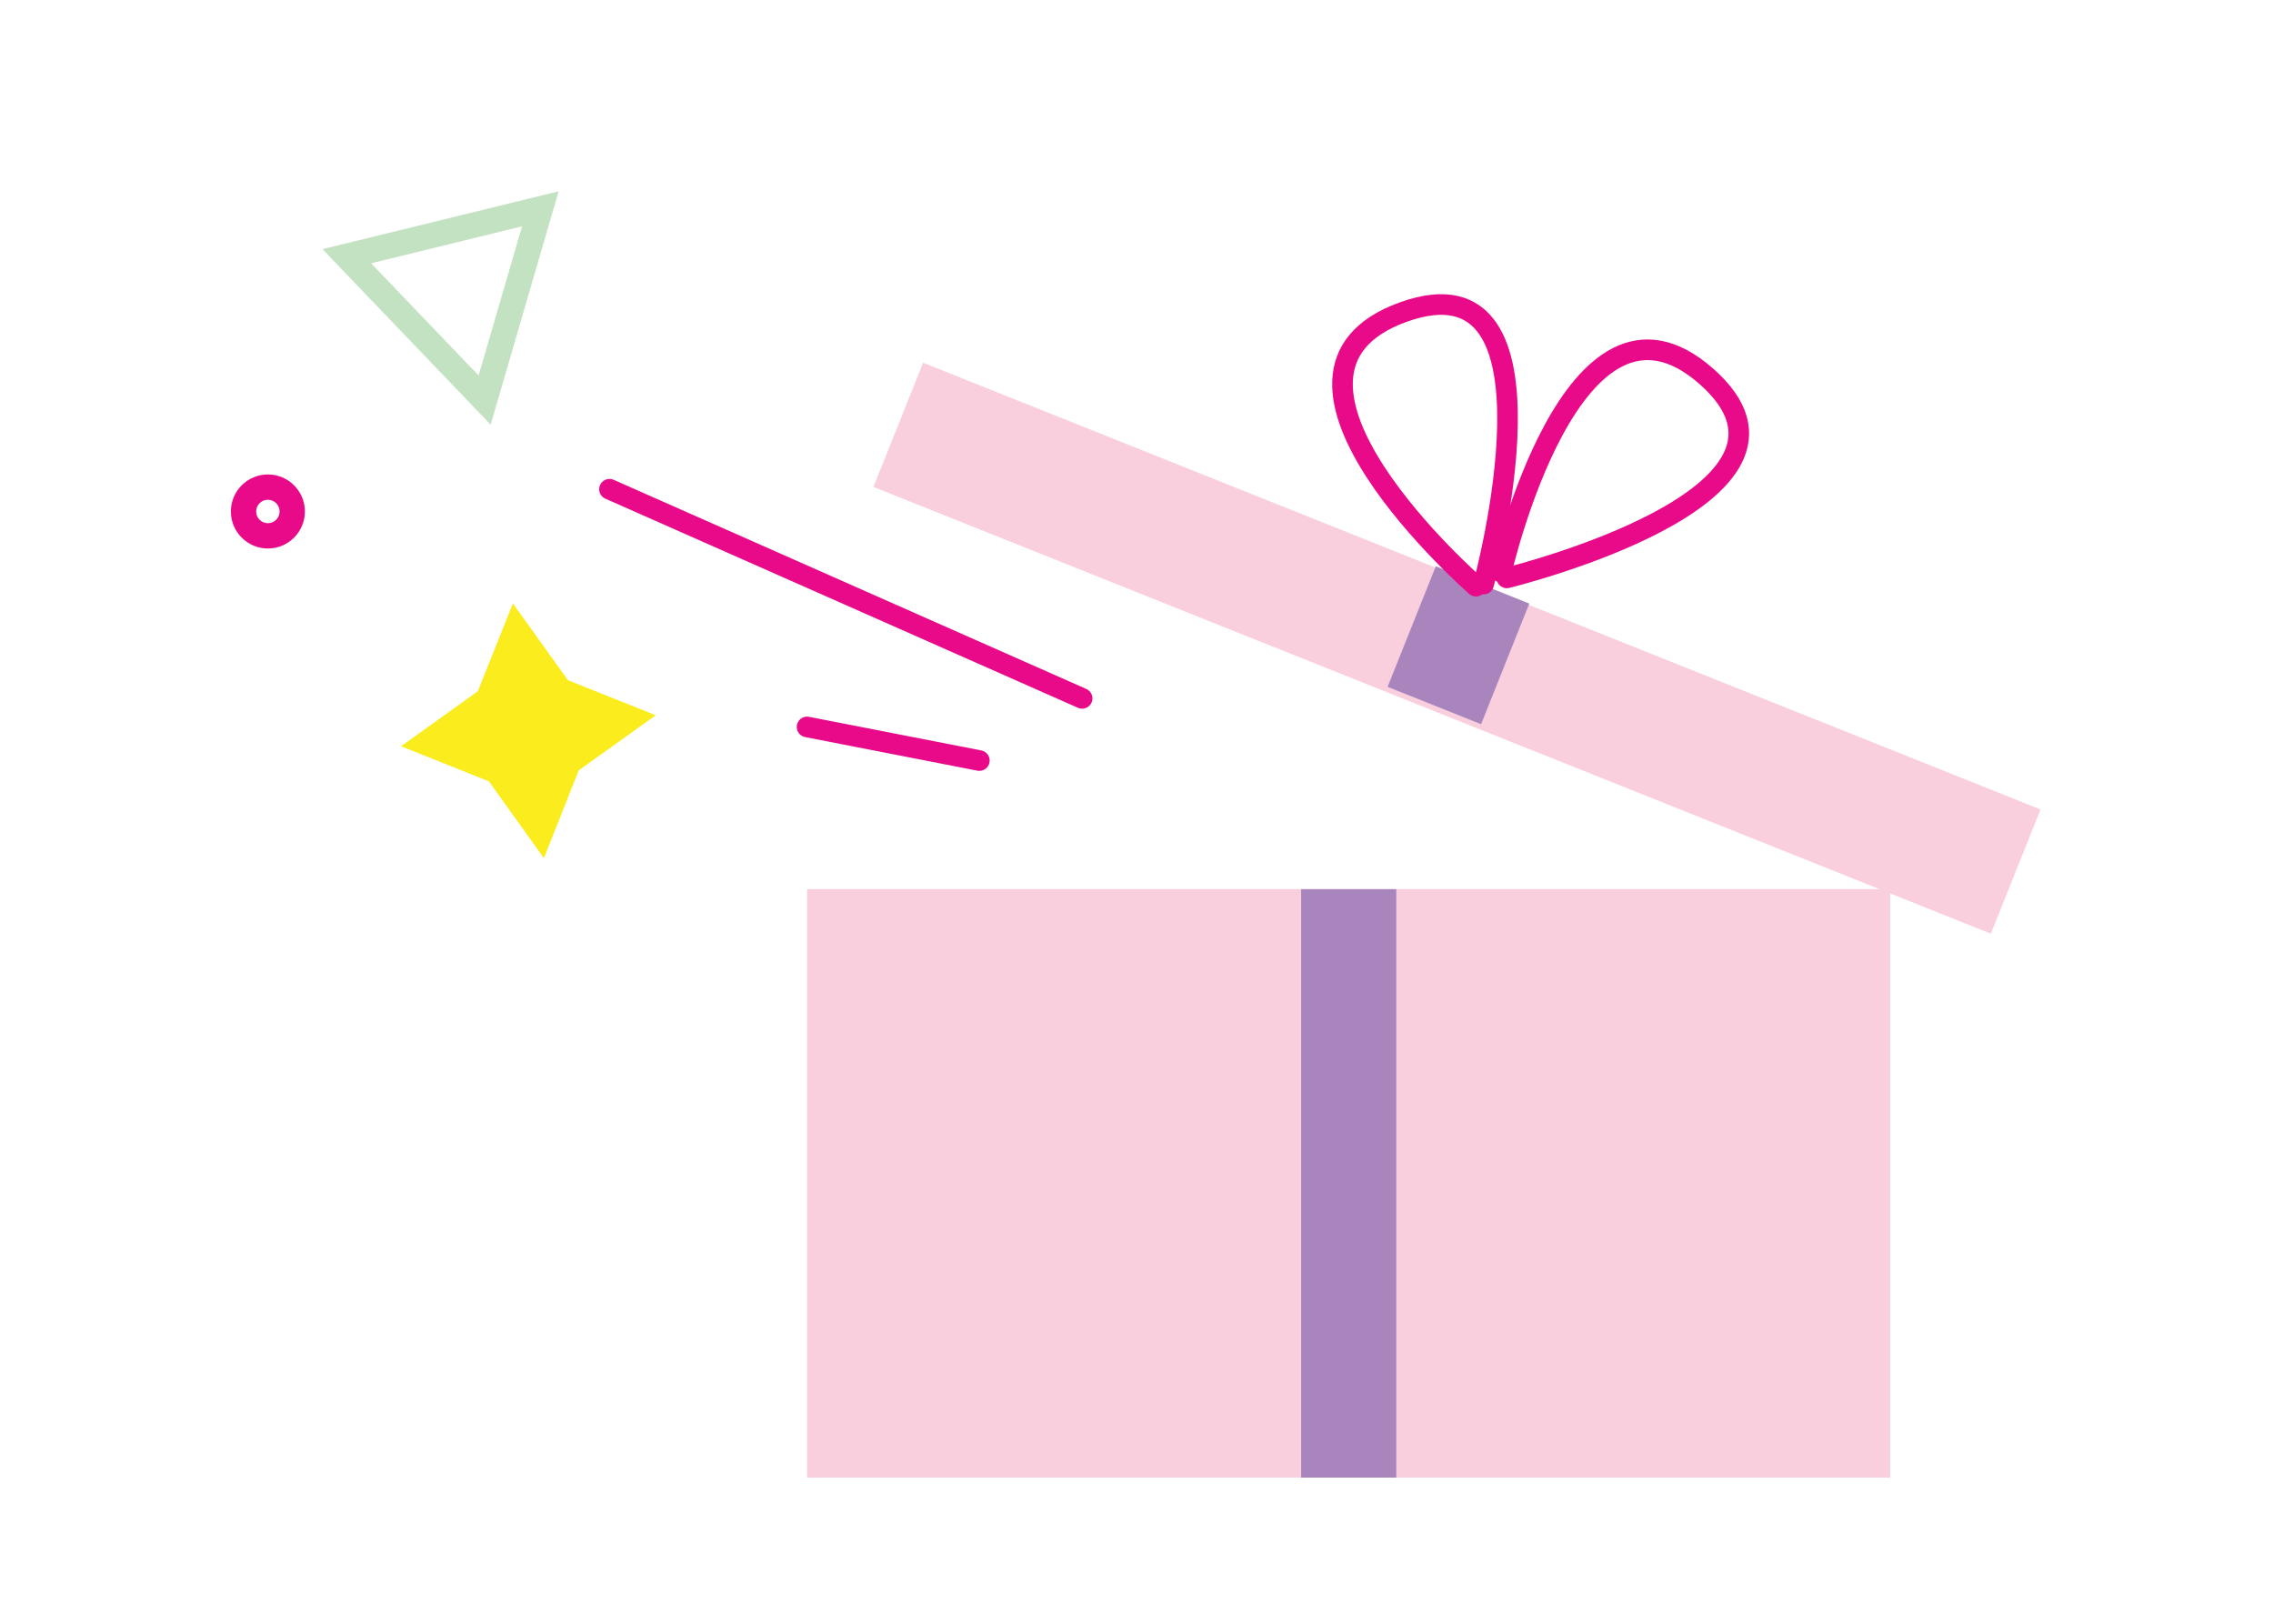 <?xml version="1.0" encoding="UTF-8"?><svg id="Layer_4" xmlns="http://www.w3.org/2000/svg" viewBox="0 0 140 100"><defs><style>.cls-1{stroke-linecap:round;stroke-linejoin:round;stroke-width:1.27px;}.cls-1,.cls-2{stroke:#e80a89;}.cls-1,.cls-2,.cls-3{fill:none;}.cls-2,.cls-3{stroke-linecap:square;stroke-miterlimit:10;stroke-width:1.56px;}.cls-4{fill:#a886bd;}.cls-5{fill:#fbed1d;}.cls-6{fill:#f9cfdd;}.cls-3{stroke:#c3e2c2;}</style></defs><polygon class="cls-5" points="33.5 52.85 30.11 48.12 24.7 45.96 29.43 42.57 31.59 37.16 34.98 41.89 40.39 44.05 35.65 47.44 33.5 52.85"/><rect class="cls-6" x="49.71" y="54.76" width="66.71" height="36.24"/><rect class="cls-6" x="52.68" y="35.8" width="74.12" height="8.24" transform="translate(21.23 -30.46) rotate(21.79)"/><line class="cls-1" x1="66.65" y1="43.01" x2="37.54" y2="30.13"/><line class="cls-1" x1="60.32" y1="46.84" x2="49.71" y2="44.77"/><rect class="cls-4" x="80.14" y="54.76" width="5.86" height="36.24"/><rect class="cls-4" x="86.73" y="35.74" width="6.2" height="8" transform="translate(21.17 -30.51) rotate(21.79)"/><path class="cls-1" d="m92.47,35.24s4.38-19.32,12.62-12.07c8.4,7.38-12.28,12.42-12.28,12.42"/><path class="cls-1" d="m91.38,35.97s5.57-20.54-4.95-16.75,4.48,16.88,4.48,16.88"/><polygon class="cls-3" points="29.85 24.64 21.36 15.78 33.28 12.86 29.85 24.64"/><circle class="cls-2" cx="16.5" cy="31.5" r="1.5"/></svg>